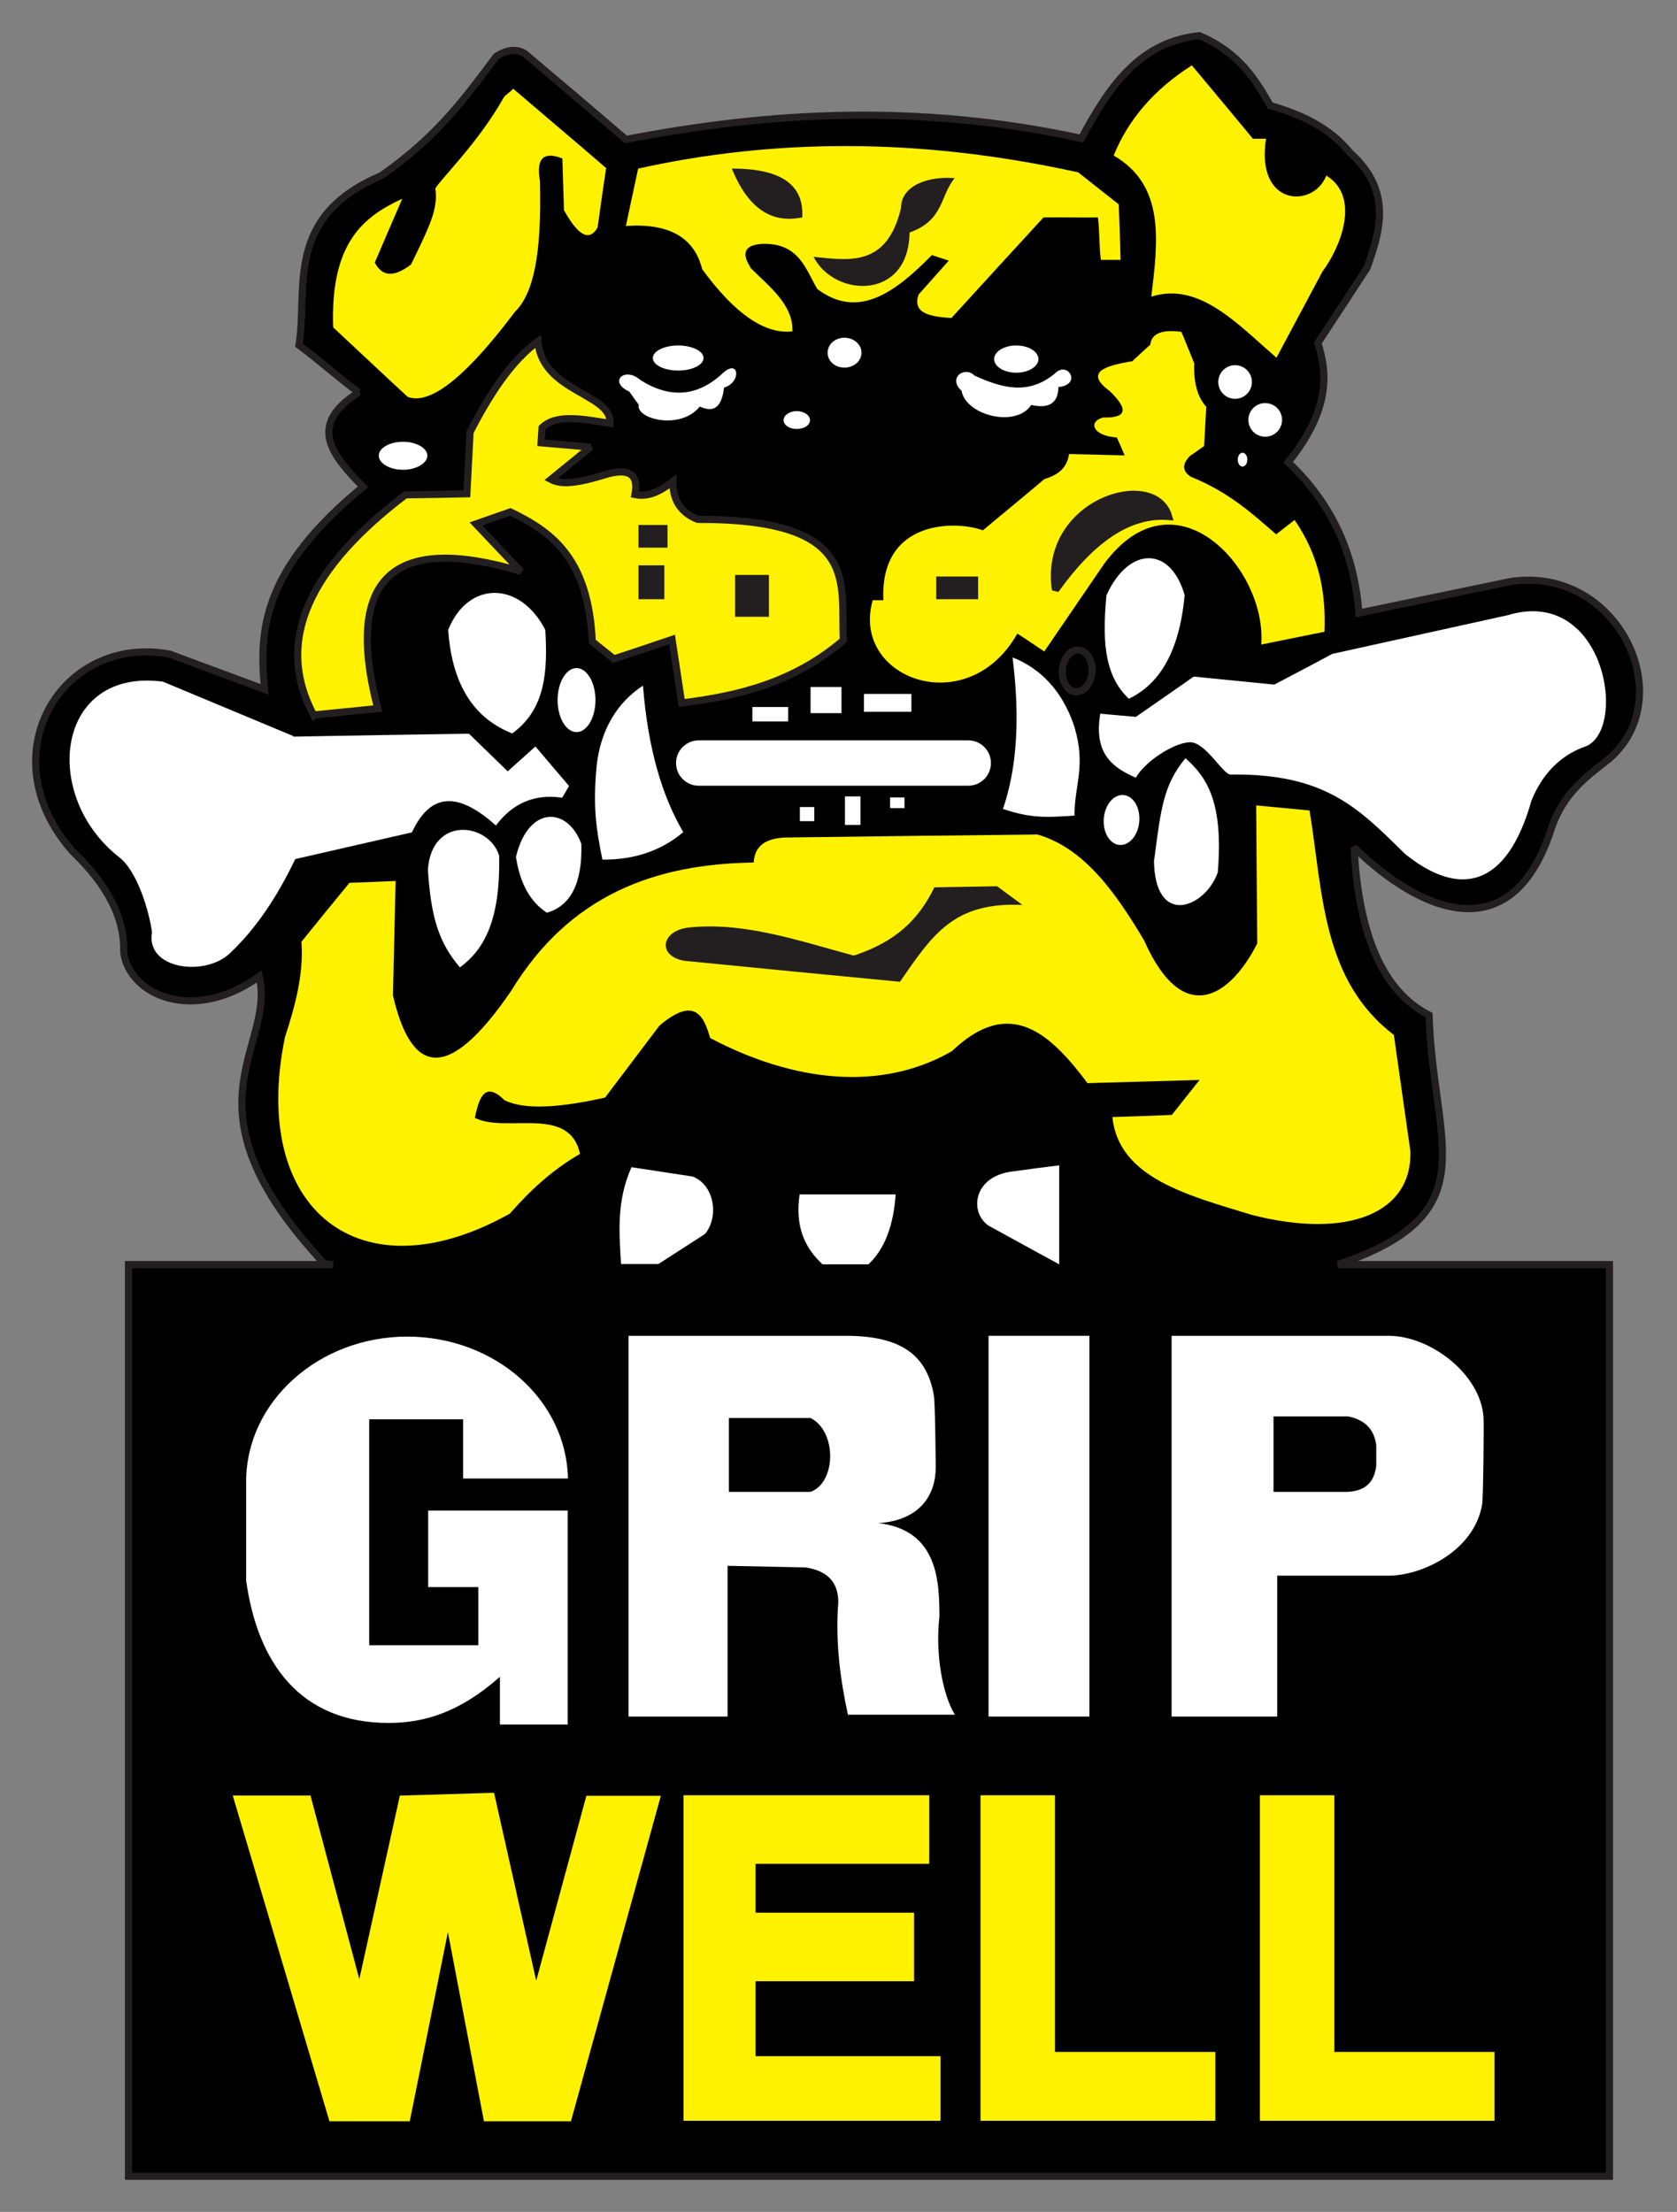 <svg xmlns="http://www.w3.org/2000/svg" width="47" height="62" viewBox="0 0 47 62" fill="none"><rect x="0" y="0" width="47" height="62" fill="#808080" stroke="none"/><path fill-rule="evenodd" clip-rule="evenodd" d="M10.048 10.999C9.449 10.55 8.978 10.124 8.38 9.675C8.634 8.112 7.946 6.085 10.683 4.926C12.284 3.812 13.069 2.698 13.907 1.583C14.206 1.389 14.475 1.359 14.707 1.501C15.657 2.301 16.599 3.101 17.541 3.909C21.535 3.139 25.708 2.885 30.307 3.879C31.062 2.481 31.9 1.179 33.612 1C34.719 1.471 35.175 2.212 35.602 2.959C36.454 3.206 37.247 3.558 37.838 4.283C38.997 5.323 38.713 6.414 38.309 7.514C37.853 8.217 37.389 8.92 36.933 9.615C37.24 10.535 37.225 11.56 36.103 12.958C37.374 14.155 37.965 15.583 38.085 17.183C39.498 16.892 40.911 16.593 42.332 16.301C45.324 15.845 47.104 19.539 45.092 21.274C44.471 21.76 43.836 22.209 43.492 23.181C42.385 26.696 39.805 25.559 37.95 23.757C38.077 26.24 38.773 27.803 40.051 28.454C40.164 32.096 41.727 34.003 37.501 35.446H45.107V61H3.601V35.446H9.337L9.091 35.423C4.947 30.981 7.737 29.418 7.266 27.369C5.419 28.7 3.609 27.885 3.467 26.681C3.497 25.746 3.018 24.804 2.038 23.869C-0.347 21.169 1.724 17.774 4.753 18.335C5.635 18.664 6.525 18.993 7.415 19.322C7.258 17.677 7.341 15.972 10.175 13.646C9.337 12.786 8.575 11.926 10.055 10.999" fill="black"></path><path d="M10.048 10.999C9.449 10.55 8.978 10.124 8.38 9.675C8.634 8.112 7.946 6.085 10.683 4.926C12.284 3.812 13.069 2.698 13.907 1.583C14.206 1.389 14.475 1.359 14.707 1.501C15.657 2.301 16.599 3.101 17.541 3.909C21.535 3.139 25.708 2.885 30.307 3.879C31.062 2.481 31.9 1.179 33.612 1C34.719 1.471 35.175 2.212 35.602 2.959C36.454 3.206 37.247 3.558 37.838 4.283C38.997 5.323 38.713 6.414 38.309 7.514C37.853 8.217 37.389 8.92 36.933 9.615C37.24 10.535 37.225 11.56 36.103 12.958C37.374 14.155 37.965 15.583 38.085 17.183C39.498 16.892 40.911 16.593 42.332 16.301C45.324 15.845 47.104 19.539 45.092 21.274C44.471 21.76 43.836 22.209 43.492 23.181C42.385 26.696 39.805 25.559 37.95 23.757C38.077 26.24 38.773 27.803 40.051 28.454C40.164 32.096 41.727 34.003 37.501 35.446H45.107V61H3.601V35.446H9.337L9.091 35.423C4.947 30.981 7.737 29.418 7.266 27.369C5.419 28.7 3.609 27.885 3.467 26.681C3.497 25.746 3.018 24.804 2.038 23.869C-0.347 21.169 1.724 17.774 4.753 18.335C5.635 18.664 6.525 18.993 7.415 19.322C7.258 17.677 7.341 15.972 10.175 13.646C9.337 12.786 8.575 11.926 10.055 10.999H10.048Z" stroke="#231F20" stroke-width="0.2" stroke-miterlimit="2.61"></path><path fill-rule="evenodd" clip-rule="evenodd" d="M21.034 7.493C20.615 6.865 21.213 6.783 21.721 6.858C22.447 7 22.611 7.598 22.903 8.099C24.062 8.974 25.102 8.181 26.119 7.149C26.276 7.202 26.433 7.254 26.59 7.306C26.313 7.62 26.029 7.934 25.745 8.256C25.558 8.787 26.074 8.877 26.665 8.914C27.525 7.972 28.385 7.03 29.245 6.095C29.731 6.087 30.292 6.102 30.77 6.095C30.823 6.499 30.8 6.88 30.853 7.284H31.406C31.391 6.768 31.376 6.244 31.354 5.728C30.972 5.429 30.599 5.13 30.217 4.831C25.737 3.844 21.662 3.889 17.885 4.726C17.773 5.257 17.653 5.796 17.541 6.334C18.745 6.252 19.456 6.648 19.68 7.546C20.592 8.795 21.437 9.378 22.208 9.288C22.238 8.54 21.557 8.032 21.018 7.493M11.438 11.135C10.698 10.455 10.078 9.864 9.337 9.176C9.255 6.798 10.19 6.072 11.274 5.571C11.02 6.162 10.758 6.76 10.504 7.359C10.713 7.762 11.05 7.777 11.521 7.411C12.014 6.394 12.291 5.855 12.201 5.287C12.306 5.063 13.398 4.016 14.116 2.737C14.161 2.655 14.333 2.565 14.378 2.483C15.245 3.223 16.12 3.963 16.988 4.711C16.905 5.265 16.823 5.826 16.748 6.379C16.546 6.723 16.262 6.708 15.806 5.893C15.791 5.407 15.776 4.928 15.761 4.442C15.23 4.233 15.021 4.442 15.133 5.07C15.185 7.134 14.953 8.234 14.43 8.742C13.503 9.976 12.254 11.397 11.454 11.135M31.212 4.36C31.623 3.343 32.356 2.498 33.403 1.832C33.971 2.513 34.547 3.201 35.115 3.889H35.482C35.183 5.796 36.813 5.848 37.172 4.921C38.174 5.541 37.523 7.007 37.067 7.605C36.634 8.413 36.207 9.221 35.774 10.028C34.667 9.064 33.597 7.89 32.266 8.316C32.453 6.768 32.663 5.197 31.212 4.36Z" fill="#FFF200"></path><path fill-rule="evenodd" clip-rule="evenodd" d="M32.229 9.668C32.065 9.818 31.892 9.975 31.735 10.125C30.965 10.252 30.382 10.431 31.1 10.962C31.638 11.478 31.578 11.718 30.92 11.703C30.509 11.8 30.584 12.211 31.302 12.264C31.377 12.428 31.444 12.593 31.519 12.765C31.003 12.75 30.486 12.742 29.963 12.727C29.911 13.011 29.791 13.273 29.267 13.43C28.707 13.909 28.116 14.387 27.547 14.866C26.815 14.589 24.653 14.544 24.758 16.825H24.459C23.831 19.017 27.114 20.236 28.512 17.76C28.774 17.925 29.006 18.089 29.267 18.261C29.828 17.446 30.382 16.623 30.943 15.808C32.932 13.109 35.512 15.95 35.348 18.067C35.938 17.947 36.529 17.828 37.12 17.708C37.165 16.631 36.978 15.584 36.282 14.574C36.11 14.709 35.938 14.844 35.766 14.978C35.093 14.395 34.458 13.804 33.373 13.363C33.134 13.206 33.126 13.011 33.351 12.78C33.485 12.69 33.62 12.593 33.747 12.503C33.77 12.136 33.785 11.77 33.807 11.403C33.56 11.127 33.448 10.723 33.471 10.184C33.351 9.893 33.231 9.601 33.111 9.302C32.551 9.227 32.259 9.354 32.236 9.683" fill="#FFF200"></path><path fill-rule="evenodd" clip-rule="evenodd" d="M8.799 20.04C9.397 19.98 9.988 19.921 10.586 19.861C9.629 16.159 11.043 14.955 14.602 16.017C14.176 15.575 13.757 15.127 13.339 14.686C13.66 14.573 13.982 14.461 14.303 14.349C15.455 14.902 16.494 15.643 16.599 17.984C16.801 18.148 17.003 18.305 17.205 18.47C17.751 18.29 18.289 18.111 18.835 17.924C18.925 18.515 19.015 19.113 19.105 19.704C20.712 19.509 22.268 19.12 23.637 17.946C23.547 16.368 24.16 14.543 19.553 14.559C19.082 14.371 18.85 14.012 18.858 13.496C18.536 13.743 18.2 13.945 17.796 13.863C17.908 13.28 17.616 13.1 16.921 13.317C15.971 13.609 15.657 13.549 15.44 13.437C15.814 13.13 16.188 12.831 16.554 12.532C16.091 12.494 15.627 12.45 15.163 12.412C15.171 12.27 15.186 12.128 15.193 11.986C15.605 11.589 16.36 11.754 17.1 11.866C17.145 11.021 15.208 10.999 15.074 9.57C14.348 10.101 13.735 11.014 13.174 12.113C13.144 12.689 13.114 13.265 13.084 13.841C12.508 13.855 11.94 13.863 11.364 13.87C8.702 15.89 7.67 17.946 8.792 20.048" fill="#FFF200"></path><path d="M8.799 20.04C9.397 19.98 9.988 19.921 10.586 19.861C9.629 16.159 11.043 14.955 14.602 16.017C14.176 15.575 13.757 15.127 13.339 14.686C13.66 14.573 13.982 14.461 14.303 14.349C15.455 14.902 16.494 15.643 16.599 17.984C16.801 18.148 17.003 18.305 17.205 18.47C17.751 18.29 18.289 18.111 18.835 17.924C18.925 18.515 19.015 19.113 19.105 19.704C20.712 19.509 22.268 19.12 23.637 17.946C23.547 16.368 24.16 14.543 19.553 14.559C19.082 14.371 18.85 14.012 18.858 13.496C18.536 13.743 18.2 13.945 17.796 13.863C17.908 13.28 17.616 13.1 16.921 13.317C15.971 13.609 15.657 13.549 15.44 13.437C15.814 13.13 16.188 12.831 16.554 12.532C16.091 12.494 15.627 12.45 15.163 12.412C15.171 12.27 15.186 12.128 15.193 11.986C15.605 11.589 16.36 11.754 17.1 11.866C17.145 11.021 15.208 10.999 15.074 9.57C14.348 10.101 13.735 11.014 13.174 12.113C13.144 12.689 13.114 13.265 13.084 13.841C12.508 13.855 11.94 13.863 11.364 13.87C8.702 15.89 7.67 17.946 8.792 20.048L8.799 20.04Z" stroke="#231F20" stroke-width="0.2" stroke-miterlimit="2.61"></path><path fill-rule="evenodd" clip-rule="evenodd" d="M6.525 50.329H8.702L10.07 55.474L11.207 50.329H11.282L13.78 50.254H13.847L15.028 55.519L16.434 50.336H18.521L16.001 59.46H13.563L12.553 54.158L11.484 59.46H9.233L6.525 50.336V50.329ZM41.891 59.445H35.31V50.321H37.397V57.516H41.884V59.438L41.891 59.445ZM34.061 59.445H27.48V50.321H29.567V57.516H34.061V59.438V59.445ZM26.351 59.445H19.157V50.321H26.044V52.243H21.176V53.612H25.618V55.534H21.176V57.635H26.358V59.438L26.351 59.445Z" fill="#FFF200"></path><path fill-rule="evenodd" clip-rule="evenodd" d="M32.835 48.115H35.796V44.166H38.922C39.842 44.166 41.323 43.478 41.54 42.162C41.57 41.99 41.592 39.904 41.577 39.732C41.502 38.513 40.082 37.443 38.922 37.443H32.835V48.115ZM35.692 39.702H37.786C38.257 39.799 38.519 40.068 38.571 40.517V41.085C38.504 41.654 38.145 41.826 37.651 41.818H35.692V39.709V39.702Z" fill="white"></path><path fill-rule="evenodd" clip-rule="evenodd" d="M15.918 48.339H14.011V47C12.89 47.995 11.895 48.294 10.893 48.294C8.41 48.294 7.221 46.611 6.899 44.308V41.526C6.899 39.29 8.934 37.465 11.409 37.465C13.884 37.465 15.874 39.245 15.918 41.443H12.979V39.783H10.347V46.117H13.406V44.487H12V42.341H15.911V48.353L15.918 48.339Z" fill="white"></path><path fill-rule="evenodd" clip-rule="evenodd" d="M17.624 37.443H23.704C25.184 37.443 25.97 37.929 26.172 39.111C26.209 39.328 26.224 40.921 26.224 41.138C26.224 41.886 25.798 42.618 24.616 42.693C26.321 42.888 26.321 44.391 26.329 45.311C26.201 46.41 26.441 47.554 26.762 48.063H23.764C23.562 47.128 23.405 46.059 23.494 44.907C23.494 44.376 23.218 44.032 22.575 43.935L20.391 43.89V48.115H17.616V37.443H17.624ZM20.428 39.747H22.716C23.457 40.113 23.442 41.556 22.716 41.818H20.428V39.747Z" fill="white"></path><path d="M30.532 37.443H27.705V48.115H30.532V37.443Z" fill="white"></path><path d="M30.232 18.224C30.464 18.239 30.628 18.516 30.606 18.837C30.584 19.159 30.374 19.406 30.142 19.391C29.911 19.368 29.746 19.092 29.776 18.77C29.798 18.448 30.008 18.202 30.232 18.224Z" stroke="#231F20" stroke-width="0.2" stroke-miterlimit="2.61"></path><path fill-rule="evenodd" clip-rule="evenodd" d="M8.216 20.648C9.861 20.618 11.499 20.588 13.144 20.566C13.503 20.917 13.87 21.268 14.229 21.62C14.49 21.388 14.745 21.156 15.006 20.924C15.32 21.291 15.634 21.665 15.948 22.031C15.881 22.143 15.821 22.256 15.754 22.36C14.984 22.248 14.371 22.51 13.899 23.138C12.95 22.293 12.12 22.099 11.544 23.332C10.452 23.579 9.36 23.834 8.276 24.08C7.76 25.15 7.184 26.017 6.451 26.713C5.748 27.393 4.073 27.169 4.26 26.13C4.185 25.569 3.856 24.424 3.34 24.028C1.134 22.3 1.56 18.711 4.566 19.107C5.785 19.616 7.004 20.124 8.223 20.633M30.838 20.005C31.167 20.035 31.496 20.064 31.833 20.094C32.371 19.72 32.917 19.346 33.456 18.965C34.211 19.04 34.959 19.115 35.714 19.189C36.253 18.905 36.799 18.621 37.337 18.329C38.975 17.97 40.613 17.604 42.25 17.245C45.04 16.4 45.653 20.61 44.367 20.947C43.709 21.201 43.223 21.702 42.923 22.435C42.228 24.903 40.889 25.165 39.364 23.923C38.055 22.63 37.128 21.68 34.495 21.71C34.278 21.725 33.792 20.79 33.343 20.805C32.902 20.82 32.095 21.336 31.833 21.799C31.182 21.515 30.644 21.126 30.838 19.997M31.638 19.586C32.483 19.182 33.052 18.292 33.201 16.684C32.812 15.301 31.638 15.301 31.01 16.684C30.905 17.821 30.905 18.905 31.638 19.586ZM32.341 24.095C32.356 26.025 33.785 25.441 34.129 24.454C34.293 22.502 33.83 21.785 33.224 21.253C32.611 21.994 32.536 22.652 32.349 24.095M31.489 22.285C31.766 22.308 31.96 22.637 31.93 23.026C31.9 23.407 31.653 23.706 31.377 23.684C31.1 23.662 30.905 23.332 30.935 22.944C30.965 22.555 31.212 22.263 31.489 22.285ZM30.113 20.378C29.701 19.122 28.909 18.636 28.378 18.427C28.602 20.206 28.483 21.582 28.109 22.674C28.864 22.929 29.29 22.921 30.113 22.861C30.113 21.994 30.442 21.478 30.113 20.378ZM19.583 20.752H27.136C27.488 20.752 27.772 21.037 27.772 21.388C27.772 21.74 27.488 22.024 27.136 22.024H19.583C19.232 22.024 18.947 21.74 18.947 21.388C18.947 21.037 19.232 20.752 19.583 20.752ZM24.212 19.451H25.543V19.952H24.212V19.451ZM22.717 19.257H23.584V19.99H22.717V19.257ZM21.086 19.818H22.088V20.221H21.086V19.818ZM22.417 22.622H22.821V23.018H22.417V22.622ZM23.681 22.323H24.115V23.123H23.681V22.323ZM24.945 22.353H25.349V22.652H24.945V22.353ZM16.719 21.485C16.861 20.177 17.541 19.533 18.02 19.219C18.162 21.014 18.566 22.33 19.149 23.325C18.529 23.849 17.773 24.103 16.883 24.095C16.711 23.243 16.614 22.637 16.719 21.493M14.46 24.02C14.804 22.577 15.904 22.6 16.293 23.654C16.323 24.746 16.001 25.389 15.328 25.584C14.864 25.284 14.572 24.761 14.46 24.02ZM11.992 24.387C12.09 22.854 13.705 23.056 13.989 23.983C14.027 25.823 13.555 26.623 12.89 27.117C12.306 26.429 12.082 25.741 11.992 24.38M14.356 20.558C13.331 20.154 12.673 19.264 12.561 17.656C13.114 16.273 14.572 16.273 15.283 17.656C15.35 18.8 15.298 19.877 14.356 20.558ZM16.158 20.521C16.45 20.521 16.689 20.117 16.689 19.623C16.689 19.13 16.45 18.726 16.158 18.726C15.866 18.726 15.627 19.13 15.627 19.623C15.627 20.117 15.866 20.521 16.158 20.521Z" fill="white"></path><path d="M18.709 14.715H17.894V15.351H18.709V14.715Z" fill="#231F20"></path><path d="M21.55 16.115H20.601V17.289H21.55V16.115Z" fill="#231F20"></path><path d="M27.413 16.16H26.239V16.796H27.413V16.16Z" fill="#231F20"></path><path d="M18.619 15.846H17.894V16.796H18.619V15.846Z" fill="#231F20"></path><path fill-rule="evenodd" clip-rule="evenodd" d="M29.581 16.534C30.561 15.165 31.608 14.387 32.752 14.477C32.356 13.116 29.215 14.073 29.581 16.534Z" fill="#231F20"></path><path d="M29.581 16.534C30.561 15.165 31.608 14.387 32.752 14.477C32.356 13.116 29.215 14.073 29.581 16.534Z" stroke="#231F20" stroke-width="0.2" stroke-miterlimit="2.61"></path><path fill-rule="evenodd" clip-rule="evenodd" d="M34.615 10.236C34.876 10.236 35.086 10.446 35.086 10.707C35.086 10.969 34.876 11.179 34.615 11.179C34.353 11.179 34.144 10.969 34.144 10.707C34.144 10.446 34.353 10.236 34.615 10.236Z" fill="white"></path><path fill-rule="evenodd" clip-rule="evenodd" d="M35.459 11.299C35.721 11.299 35.931 11.508 35.931 11.77C35.931 12.032 35.721 12.241 35.459 12.241C35.198 12.241 34.988 12.032 34.988 11.77C34.988 11.508 35.198 11.299 35.459 11.299Z" fill="white"></path><path fill-rule="evenodd" clip-rule="evenodd" d="M34.824 12.69C34.899 12.69 34.959 12.779 34.959 12.884C34.959 12.989 34.899 13.078 34.824 13.078C34.749 13.078 34.69 12.989 34.69 12.884C34.69 12.779 34.749 12.69 34.824 12.69Z" fill="white"></path><path fill-rule="evenodd" clip-rule="evenodd" d="M11.297 12.383C11.671 12.383 11.977 12.562 11.977 12.772C11.977 12.981 11.671 13.168 11.297 13.168C10.923 13.168 10.616 12.989 10.616 12.772C10.616 12.555 10.923 12.383 11.297 12.383Z" fill="white"></path><path fill-rule="evenodd" clip-rule="evenodd" d="M19.905 29.105C19.718 28.432 19.441 27.938 18.484 28.746C17.975 29.419 17.467 30.092 16.958 30.765C15.687 31.049 14.707 31.117 14.139 30.84C13.601 30.302 13.428 30.743 13.309 31.334C14.184 31.775 15.956 30.96 16.255 32.343C15.433 32.822 14.827 33.405 14.289 34.018C10.078 36.374 6.997 33.899 7.984 29.082C8.276 28.185 8.515 27.288 8.448 26.398C8.896 25.844 9.345 25.291 9.794 24.745C10.228 24.73 10.654 24.715 11.088 24.693C11.065 25.762 11.035 26.831 11.013 27.901C11.529 30.122 12.546 30.376 14.326 27.774C15.964 25.081 18.364 24.214 21.124 24.177C21.146 23.698 21.483 23.466 22.133 23.474C24.452 23.444 26.763 23.414 29.073 23.391C30.375 23.765 31.257 24.999 32.065 26.36C33.164 28.843 34.495 27.916 35.236 26.443C35.228 25.156 35.213 23.863 35.206 22.576C35.707 22.621 36.208 22.673 36.702 22.718C37.075 24.999 37.046 27.475 39.065 29.008C39.222 30.099 39.371 31.184 39.528 32.268C39.581 33.996 37.793 34.744 35.094 34.056C33.276 33.502 31.354 33.016 31.175 31.311C31.728 31.296 32.289 31.274 32.843 31.251C33.104 30.922 33.359 30.593 33.62 30.271C32.573 30.302 31.526 30.331 30.479 30.361C29.425 28.955 28.296 27.916 26.68 29.464C24.691 30.608 22.246 30.331 19.905 29.097" fill="#FFF200"></path><path fill-rule="evenodd" clip-rule="evenodd" d="M19.299 26.943C21.273 27.138 23.247 27.332 25.222 27.519C26.134 26.203 26.725 25.276 28.654 25.365C28.415 25.193 28.183 25.014 27.944 24.842C27.36 24.849 26.77 24.864 26.186 24.872C25.64 26.008 24.825 26.487 23.928 26.786C22.38 26.367 20.832 25.829 19.284 26.001C18.476 26.106 18.424 26.869 19.284 26.943" fill="#231F20"></path><path fill-rule="evenodd" clip-rule="evenodd" d="M29.686 32.664V35.439C29.02 35.08 28.362 34.713 27.704 34.354C27.166 33.988 27.263 32.971 28.377 32.836C28.819 32.776 29.252 32.716 29.694 32.664M17.698 32.716C17.272 33.681 17.354 34.556 17.406 35.431H18.453C18.887 35.147 19.328 34.87 19.762 34.586C20.151 34.107 20.031 33.218 19.411 32.978C18.835 32.888 18.266 32.806 17.691 32.716M22.417 33.479H25.102C25.042 34.362 24.788 35.02 24.339 35.439H23.053C22.567 34.99 22.275 34.399 22.41 33.479" fill="white"></path><path fill-rule="evenodd" clip-rule="evenodd" d="M19.007 9.684C19.396 9.684 19.718 9.841 19.718 10.035C19.718 10.23 19.396 10.387 19.007 10.387C18.618 10.387 18.297 10.23 18.297 10.035C18.297 9.841 18.618 9.684 19.007 9.684ZM26.942 10.947C26.56 10.596 27.031 10.245 27.316 10.529C28.071 10.873 28.826 11.097 29.582 10.454C29.933 10.117 30.329 10.783 29.664 10.85C29.656 11.299 29.402 11.464 28.901 11.351C28.475 12.002 27.069 11.643 26.949 10.955M28.482 9.684C28.826 9.684 29.103 9.856 29.103 10.065C29.103 10.274 28.826 10.447 28.482 10.447C28.138 10.447 27.862 10.274 27.862 10.065C27.862 9.856 28.138 9.684 28.482 9.684ZM23.666 9.467C23.928 9.467 24.145 9.654 24.145 9.886C24.145 10.117 23.935 10.304 23.666 10.304C23.397 10.304 23.195 10.117 23.195 9.886C23.195 9.654 23.404 9.467 23.666 9.467ZM22.328 11.523C22.529 11.523 22.701 11.636 22.701 11.778C22.701 11.92 22.537 12.024 22.328 12.024C22.118 12.024 21.961 11.912 21.961 11.778C21.961 11.643 22.125 11.523 22.328 11.523ZM17.638 10.977C17.033 10.701 17.511 10.259 17.953 10.656C18.798 11.187 19.568 11.112 20.271 10.447C20.72 10.05 20.779 10.723 20.293 10.865C20.218 11.479 19.964 11.553 19.613 11.396C19.067 12.069 17.818 11.748 17.9 11.344C17.81 11.217 17.721 11.097 17.638 10.977Z" fill="white"></path><path fill-rule="evenodd" clip-rule="evenodd" d="M20.511 4.725C21.797 4.725 22.537 5.113 22.485 6.093C21.662 6.265 20.982 5.891 20.511 4.725Z" fill="#231F20"></path><path fill-rule="evenodd" clip-rule="evenodd" d="M22.799 7.199C23.794 7.296 24.855 7.498 25.252 5.831C25.252 5.18 26.052 4.933 26.755 4.993C26.336 5.502 26.463 6.167 25.491 6.519C25.469 8.426 23.39 8.343 22.806 7.207" fill="#231F20"></path></svg>